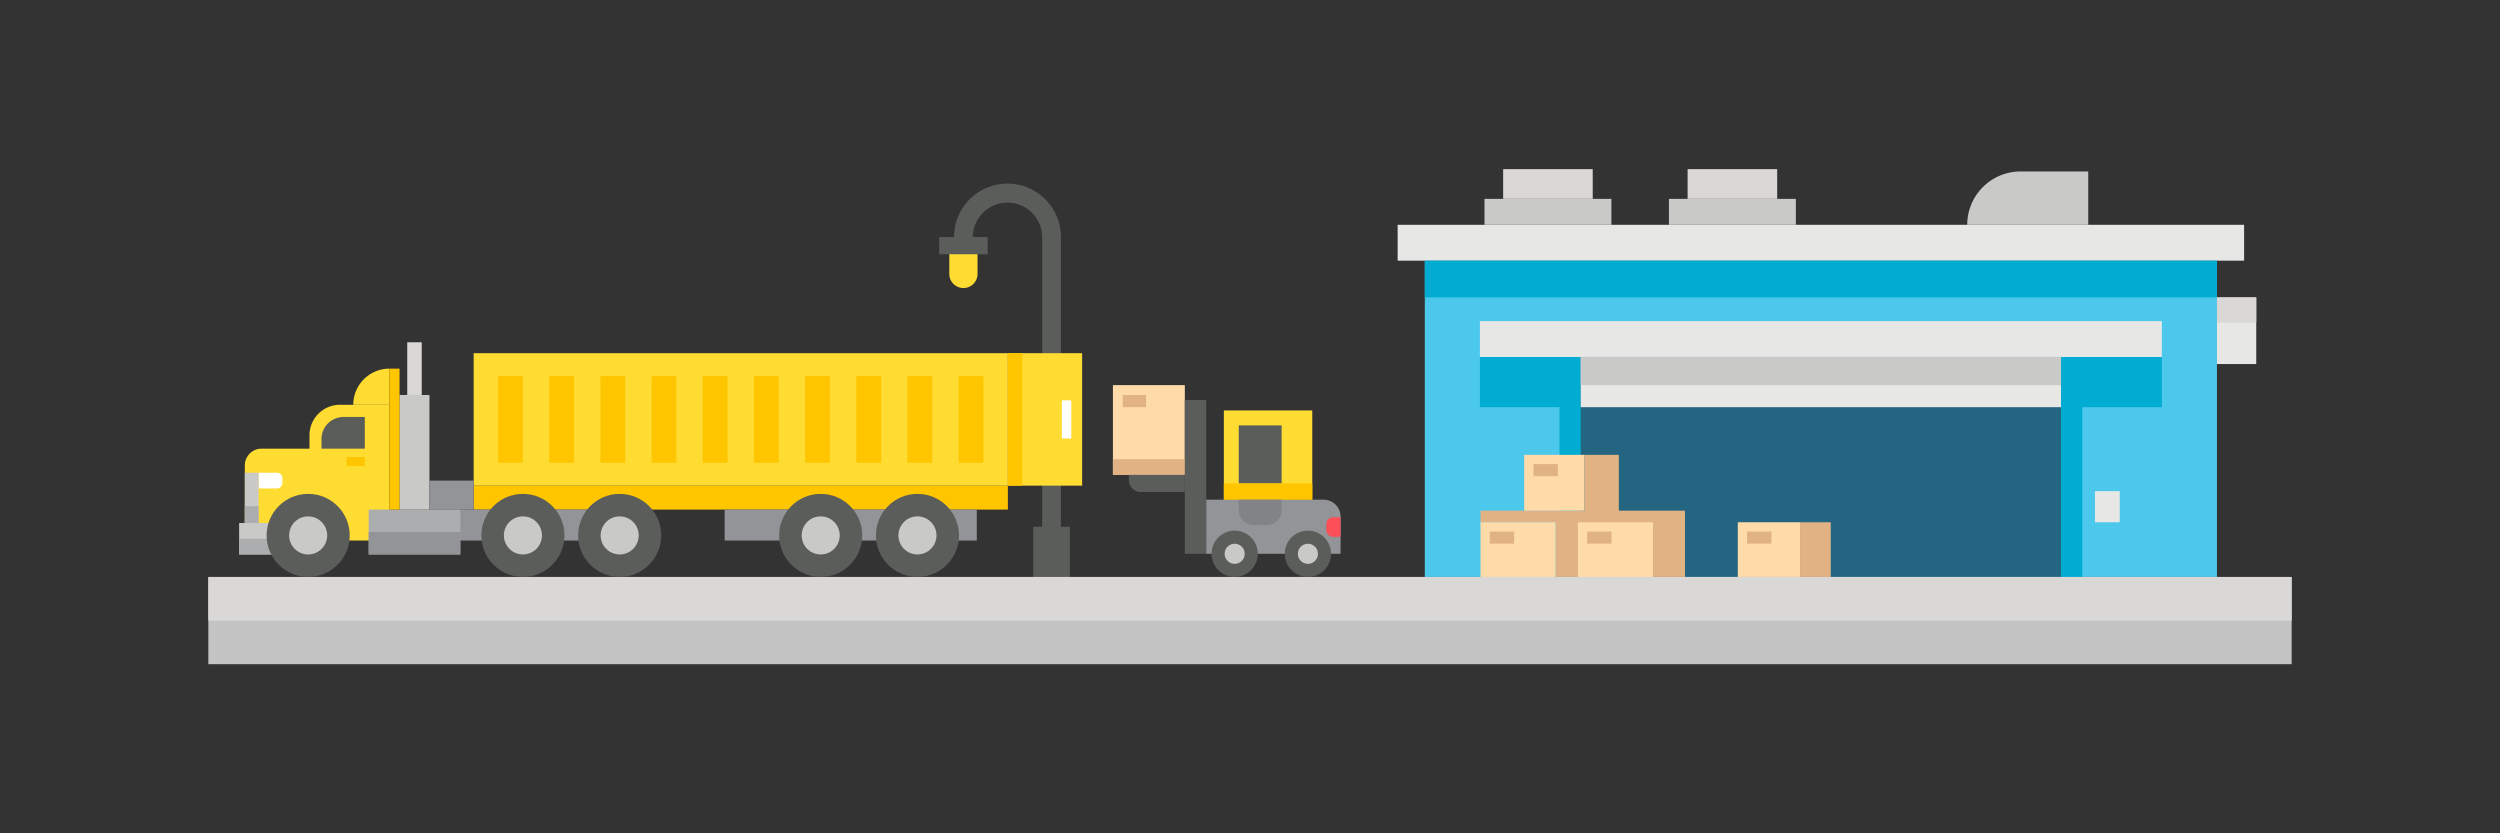 <?xml version="1.0" encoding="utf-8"?>
<svg xmlns="http://www.w3.org/2000/svg" id="Port" viewBox="0 0 1200 400">
  <rect x="0" y="0" width="1200" height="400" fill="#333333" stroke="none"/>
  <defs>
    <style>.cls-2{fill:#e7e7e6}.cls-3{fill:#00acd2}.cls-5{fill:#c9c9c7}.cls-6{fill:#d9d8d6}.cls-7{fill:#5a5d59}.cls-8{fill:#ffdc32}.cls-10{fill:#e1b283}.cls-11{fill:#ffdbaa}.cls-12{fill:#ffc600}.cls-13{fill:#939498}.cls-14{fill:#fff}.cls-15{fill:#acadaf}</style>
  </defs>
  <path d="M683.904 125.11h380.233v151.829H683.904z" style="fill:#4cc8ed"/>
  <path class="cls-2" d="M710.35 154.148h327.341v17.199H710.35zM670.871 107.911h406.299v17.199H670.871z"/>
  <path class="cls-3" d="M710.35 171.347h327.341v24.103H710.35zM683.904 125.11h380.233v17.654H683.904z"/>
  <path class="cls-3" d="M748.558 171.347h250.925v105.592H748.558z"/>
  <path d="M758.749 171.347h230.542v105.592H758.749z" style="fill:#246681"/>
  <path class="cls-2" d="M758.749 171.347h230.542v24.103H758.749z"/>
  <path class="cls-5" d="M758.749 171.347h230.542v13.514H758.749zM712.552 95.442h60.918v12.469h-60.918z"/>
  <path class="cls-6" d="M721.517 81.189h42.988v14.253h-42.988z"/>
  <path class="cls-5" d="M801.091 95.442h60.918v12.469h-60.918zM969.872 82.306a25.604 25.604 0 0 0-25.604 25.605h58.092V82.306Z"/>
  <path class="cls-6" d="M810.056 81.189h42.988v14.253h-42.988z"/>
  <path class="cls-2" d="M1064.137 142.764h18.856v31.972h-18.856z"/>
  <path class="cls-6" d="M1064.137 142.764h18.856v12.063h-18.856z"/>
  <path class="cls-2" d="M1005.584 235.759h11.891v14.926h-11.891z"/>
  <path class="cls-7" d="M495.943 252.824h17.606v24.115h-17.606zM500.247 113.787h8.999v139.036h-8.999zM483.593 88.135a25.653 25.653 0 0 0-25.653 25.652h9a16.654 16.654 0 0 1 33.307 0h8.999a25.653 25.653 0 0 0-25.653-25.652ZM450.814 113.787h23.252v8.23h-23.252z"/>
  <path class="cls-8" d="M455.663 122.017v9.463a6.776 6.776 0 1 0 13.553 0v-9.463Z"/>
  <path d="M100 276.938h1000v41.872H100z" style="fill:#c4c4c4"/>
  <path class="cls-6" d="M100 276.938h1000v20.936H100z"/>
  <path class="cls-10" d="M710.64 245.121h98.153v5.564H710.64zM760.503 218.326h16.538v26.794h-16.538zM746.645 250.685h62.148v26.254h-62.148z"/>
  <path class="cls-11" d="M710.64 250.685h36.005v26.254H710.64zM757.39 250.685h36.005v26.254H757.39zM731.615 218.326h28.888v26.794h-28.888z"/>
  <path class="cls-10" d="M736.067 222.779h11.702v5.816h-11.702zM715.092 255.137h11.702v5.816h-11.702zM761.843 255.137h11.702v5.816h-11.702z"/>
  <path class="cls-11" d="M834.146 250.685h29.869v26.254h-29.869z"/>
  <path class="cls-10" d="M838.599 255.137h11.702v5.816h-11.702zM864.015 250.685h14.746v26.254h-14.746z"/>
  <path class="cls-12" d="M227.358 233.11h256.417v11.486H227.358z"/>
  <path class="cls-13" d="M347.827 244.596H468.86v14.857H347.827z"/>
  <circle class="cls-7" cx="393.936" cy="256.998" r="19.94"/>
  <circle class="cls-5" cx="393.936" cy="256.998" r="9.14"/>
  <circle class="cls-7" cx="440.378" cy="256.998" r="19.94"/>
  <circle class="cls-5" cx="440.378" cy="256.998" r="9.14"/>
  <path class="cls-8" d="M227.358 169.527h256.417v63.583H227.358z" transform="rotate(-180 355.566 201.319)"/>
  <path class="cls-8" d="M483.775 169.527h35.646v63.583h-35.646z"/>
  <path class="cls-12" d="M483.775 169.527h6.932v63.583h-6.932z"/>
  <path class="cls-14" d="M509.686 192.177h4.52v18.284h-4.52z"/>
  <path class="cls-13" d="M207.108 244.596h99.477v14.857h-99.477z"/>
  <path class="cls-8" d="M163.169 194.299h23.752v65.154h-38.37v-50.536a14.618 14.618 0 0 1 14.618-14.618ZM125.56 215.346h22.991v41.652h-31.034v-33.61a8.043 8.043 0 0 1 8.043-8.042Z"/>
  <path class="cls-15" d="M176.965 244.596h43.987v21.542h-43.987z"/>
  <path class="cls-13" d="M176.965 255.367h43.987v10.771h-43.987z"/>
  <path class="cls-7" d="M164.893 200.138h10.22v15.208h-20.797v-4.631a10.577 10.577 0 0 1 10.577-10.577Z"/>
  <path class="cls-5" d="M191.776 189.595h14.364v55.001h-14.364z" transform="rotate(-180 198.958 217.096)"/>
  <path class="cls-6" d="M195.479 164.291h6.959v25.305h-6.959z" transform="rotate(-180 198.958 176.943)"/>
  <path class="cls-8" d="M186.921 176.946v17.353h-17.353a17.353 17.353 0 0 1 17.353-17.353Z"/>
  <path class="cls-12" d="M166.361 219.39h8.753v4.327h-8.753z"/>
  <path class="cls-14" d="M124.109 226.91h8.808a2.63 2.63 0 0 1 2.63 2.63v2.302a2.63 2.63 0 0 1-2.63 2.63h-8.808v-7.563Z"/>
  <path class="cls-5" d="M114.782 251.045h23.437v15.094h-23.437z"/>
  <path class="cls-15" d="M114.782 258.592h23.437v7.547h-23.437z"/>
  <circle class="cls-7" cx="147.913" cy="256.998" r="19.94"/>
  <circle class="cls-5" cx="147.913" cy="256.998" r="9.14"/>
  <path class="cls-5" d="M117.517 226.91h6.592v24.135h-6.592z"/>
  <path class="cls-15" d="M117.517 243.001h6.592v8.044h-6.592z"/>
  <circle class="cls-7" cx="251.002" cy="256.998" r="19.94"/>
  <circle class="cls-5" cx="251.002" cy="256.998" r="9.14"/>
  <circle class="cls-7" cx="297.444" cy="256.998" r="19.94"/>
  <circle class="cls-5" cx="297.444" cy="256.998" r="9.14"/>
  <path class="cls-13" d="M206.141 230.691h21.217v13.905h-21.217z"/>
  <path class="cls-12" d="M186.921 176.946h4.855v67.65h-4.855zM239.064 180.493h11.915v41.652h-11.915zM263.629 180.493h11.915v41.652h-11.915zM288.195 180.493h11.915v41.652h-11.915zM312.76 180.493h11.915v41.652H312.76zM337.326 180.493h11.915v41.652h-11.915zM361.891 180.493h11.915v41.652h-11.915zM386.457 180.493h11.915v41.652h-11.915zM411.023 180.493h11.915v41.652h-11.915zM435.588 180.493h11.915v41.652h-11.915zM460.154 180.493h11.915v41.652h-11.915z"/>
  <path class="cls-11" d="M534.201 184.861h34.508v43.086h-34.508z"/>
  <path class="cls-10" d="M534.201 220.41h34.508v7.537h-34.508z"/>
  <path class="cls-10" d="M538.926 189.586h11.183v5.863h-11.183z" transform="rotate(-180 544.518 192.518)"/>
  <path class="cls-7" d="M568.709 191.996h10.28v73.826h-10.28z"/>
  <path class="cls-7" d="M551.187 218.638h8.213v21.12a5.713 5.713 0 0 1-5.712 5.712h-2.501v-26.832Z" transform="rotate(90 555.294 232.054)"/>
  <path class="cls-8" d="M587.448 197.001h42.445v42.824h-42.445z"/>
  <path class="cls-13" d="M578.989 239.825h56.286a8.197 8.197 0 0 1 8.197 8.197v17.8H578.99Z"/>
  <path class="cls-7" d="M594.598 204.198h20.592v27.856h-20.592z"/>
  <circle class="cls-7" cx="592.642" cy="265.822" r="11.116"/>
  <circle class="cls-5" cx="592.642" cy="265.822" r="4.832"/>
  <circle class="cls-7" cx="627.789" cy="265.822" r="11.116"/>
  <circle class="cls-5" cx="627.789" cy="265.822" r="4.832"/>
  <path class="cls-12" d="M587.448 232.054h42.445v7.771h-42.445z"/>
  <path d="M639.883 248.273h3.59v9.376h-3.59a3.26 3.26 0 0 1-3.26-3.26v-2.855a3.26 3.26 0 0 1 3.26-3.26Z" style="fill:#fb5058"/>
  <path d="M594.598 239.825h20.592v5.039a7.161 7.161 0 0 1-7.161 7.16h-6.27a7.161 7.161 0 0 1-7.16-7.16v-5.04Z" style="fill:#828386"/>
</svg>